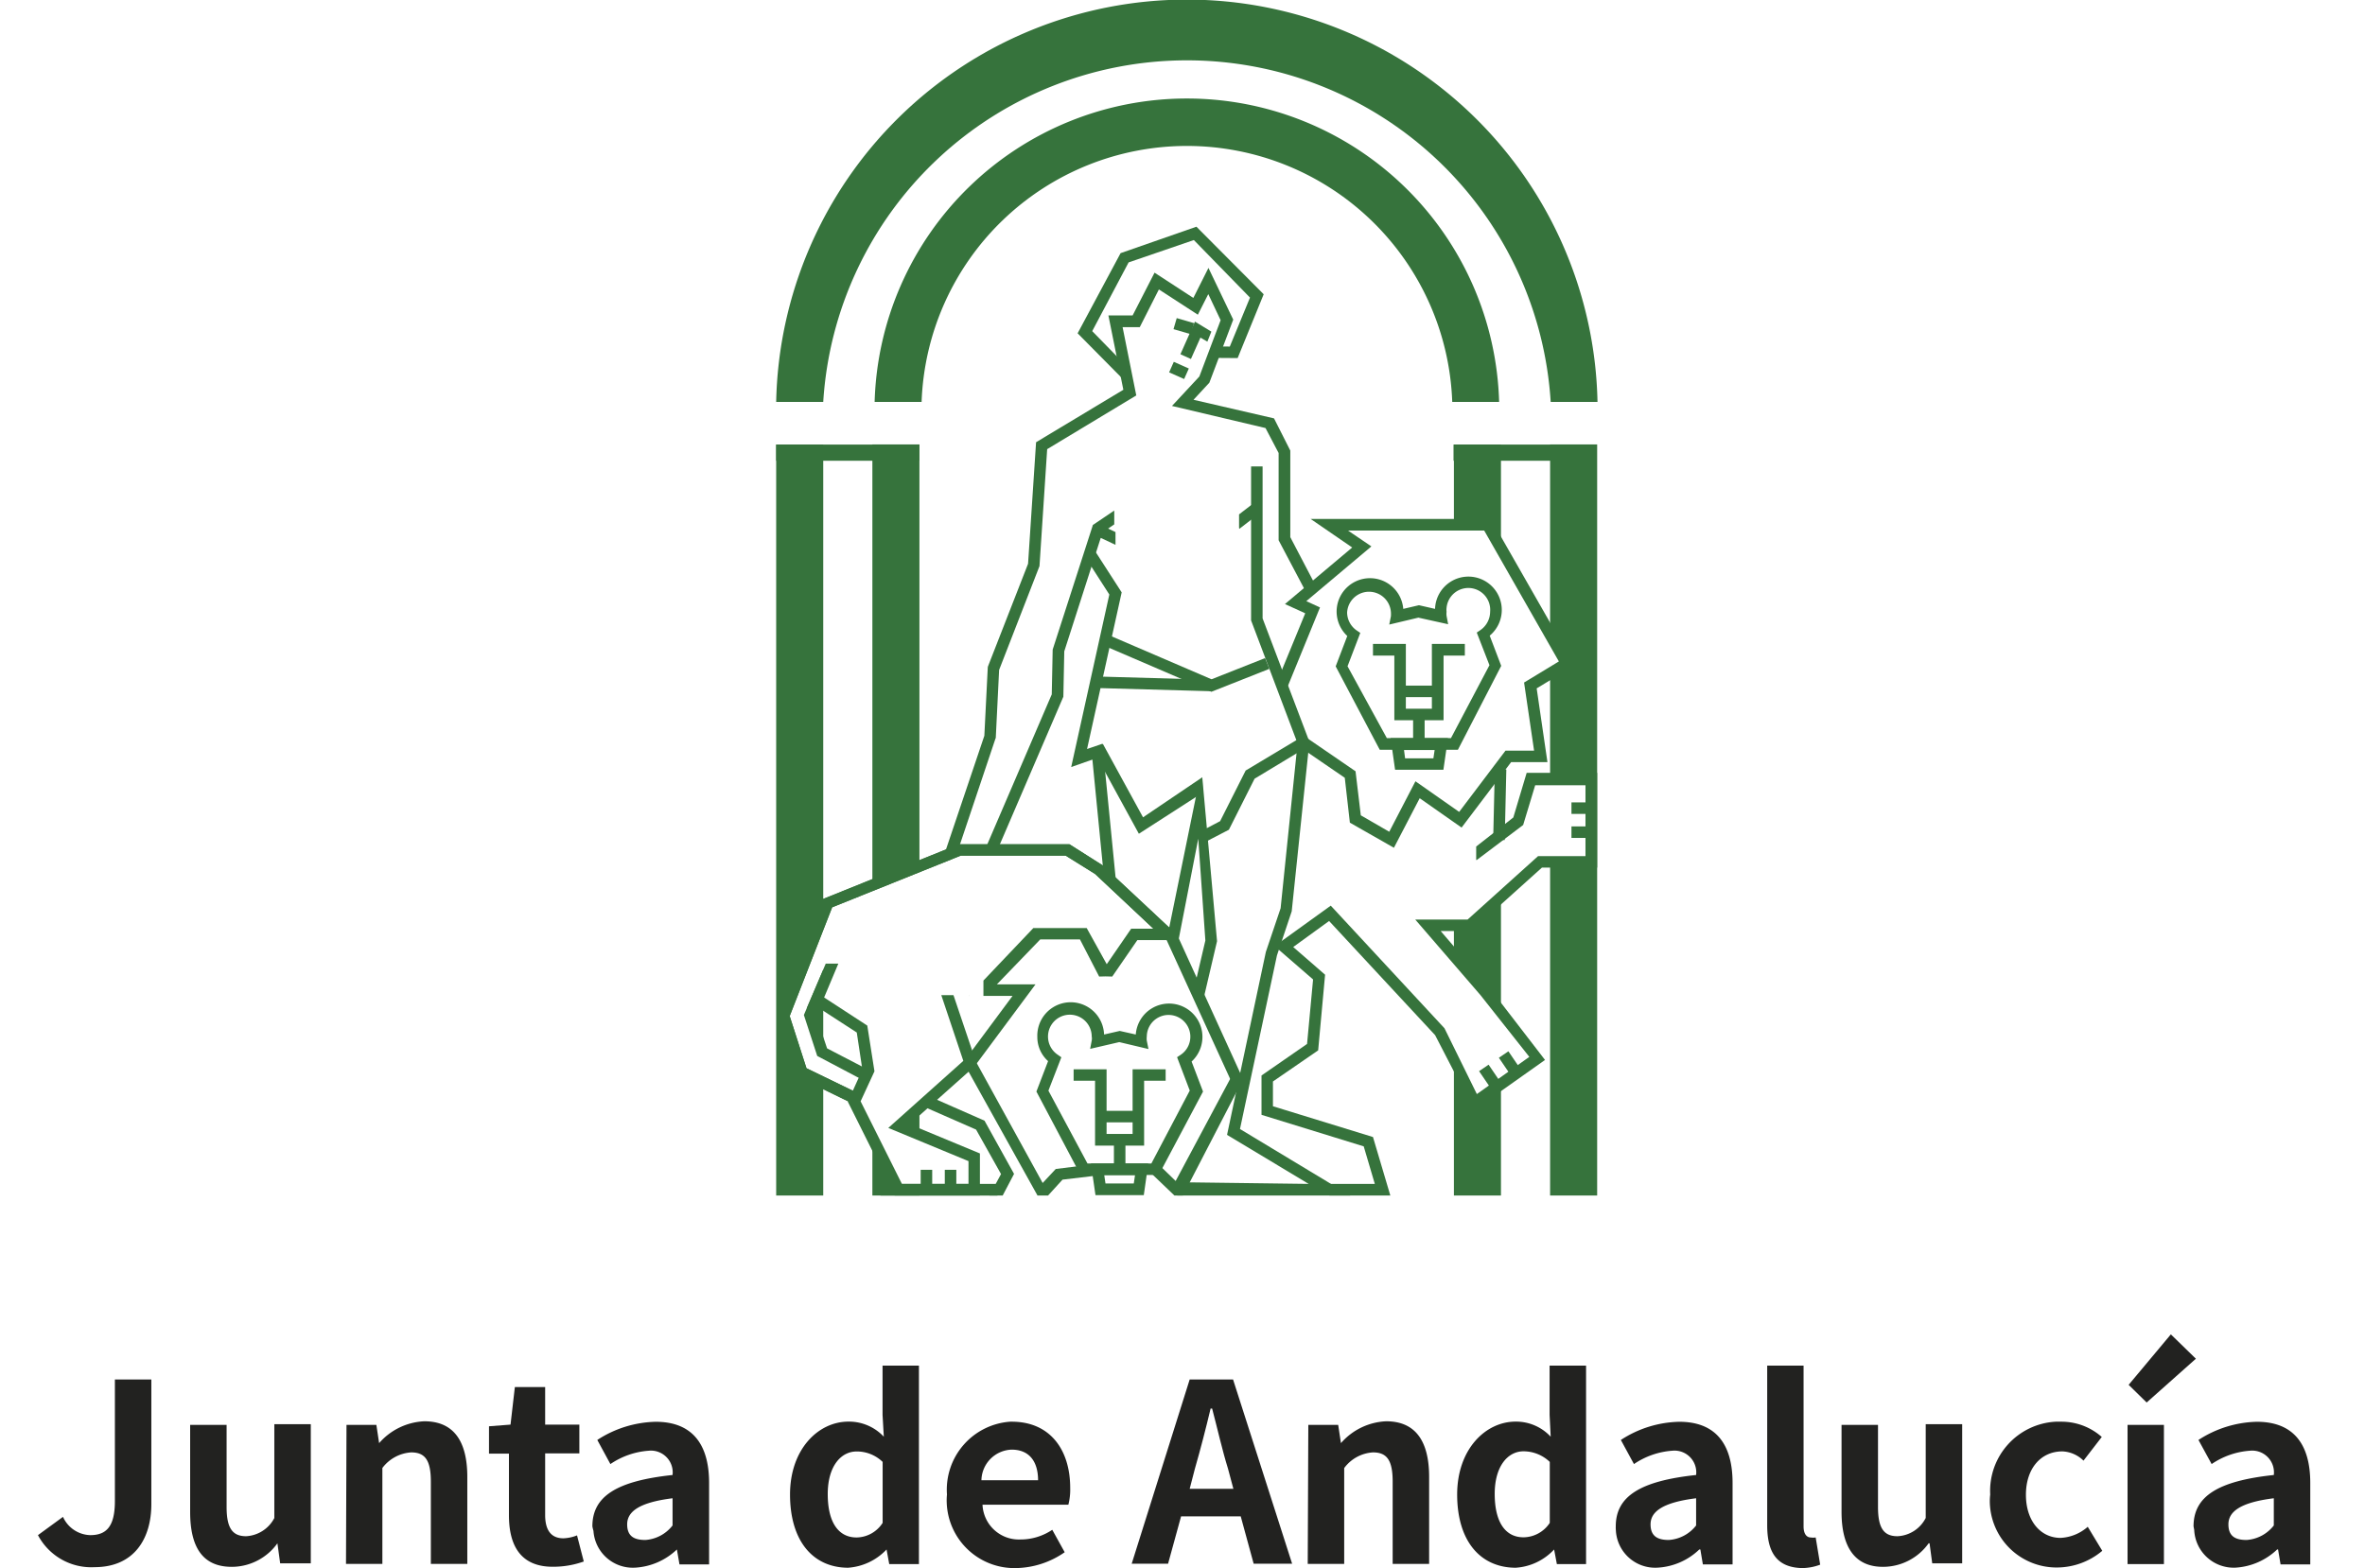 <svg id="Capa_1" data-name="Capa 1" xmlns="http://www.w3.org/2000/svg" viewBox="0 0 283.46 188" height="188px"><defs><style>.cls-1{fill:#222220;}.cls-2{fill:#36733c;}</style></defs><title>logonuevo-redim</title><path class="cls-1" d="M4.55,184.05l3-2.19a3.69,3.69,0,0,0,3.27,2.19c1.95,0,2.95-1.05,2.95-4.09V165.39h4.37v14.94c0,4.15-2.07,7.56-6.81,7.56A7.22,7.22,0,0,1,4.55,184.05Z"/><path class="cls-1" d="M22.79,181.25V170.83h4.37v9.85c0,2.56.72,3.5,2.34,3.5A4.06,4.06,0,0,0,32.88,182V170.75h4.37v16.68H33.58l-.33-2.4h0a6.75,6.75,0,0,1-5.3,2.82C24.23,187.93,22.79,185.42,22.79,181.25Z"/><path class="cls-1" d="M41.53,170.83h3.58l.33,2.19h0a7.61,7.61,0,0,1,5.42-2.62c3.6,0,5.15,2.49,5.15,6.68V187.5H51.64v-9.87c0-2.6-.72-3.5-2.36-3.5A4.69,4.69,0,0,0,45.83,176V187.5H41.47Z"/><path class="cls-1" d="M61,181.67v-7.39H58.61V171l2.58-.2.52-4.5h3.63v4.5h4.1v3.45h-4.1v7.39c0,1.9.78,2.79,2.18,2.79a4.86,4.86,0,0,0,1.64-.35l.81,3.13a10.83,10.83,0,0,1-3.52.63C62.48,187.93,61,185.4,61,181.67Z"/><path class="cls-1" d="M71,183c0-3.59,2.88-5.44,9.61-6.16a2.61,2.61,0,0,0-2.86-2.91,9.35,9.35,0,0,0-4.59,1.6l-1.57-2.89a13.3,13.3,0,0,1,7-2.18c4.23,0,6.4,2.51,6.4,7.34v9.76H81.44l-.31-1.79h0a7.9,7.9,0,0,1-5,2.18,4.73,4.73,0,0,1-5-4.41A4.86,4.86,0,0,1,71,183Zm9.61,0v-3.37c-4.09.51-5.44,1.64-5.44,3.13s.92,1.87,2.18,1.87a4.51,4.51,0,0,0,3.26-1.74Z"/><path class="cls-1" d="M94.69,179.18c0-5.44,3.39-8.74,7-8.74a5.71,5.71,0,0,1,4.24,1.81l-.15-2.62v-5.9h4.36v23.79h-3.56l-.32-1.75h0a7,7,0,0,1-4.63,2.19C97.36,187.93,94.69,184.66,94.69,179.18Zm11.1,3.4v-7.31a4.44,4.44,0,0,0-3.12-1.25c-1.88,0-3.46,1.77-3.46,5.11s1.25,5.2,3.46,5.2A3.78,3.78,0,0,0,105.79,182.58Z"/><path class="cls-1" d="M113.5,179.18a8.17,8.17,0,0,1,7.57-8.73h.2c4.59,0,7,3.36,7,7.95a7.17,7.17,0,0,1-.22,2H117.76a4.36,4.36,0,0,0,4.55,4.17h.06a6.8,6.8,0,0,0,3.75-1.16l1.49,2.69A10.5,10.5,0,0,1,121.8,188a8.12,8.12,0,0,1-8.33-7.88A6.77,6.77,0,0,1,113.5,179.18Zm10.92-1.71c0-2.18-1-3.67-3.17-3.67a3.75,3.75,0,0,0-3.62,3.67Z"/><path class="cls-1" d="M142.59,165.39h5.2l7.08,22.09h-4.61l-1.55-5.68h-7.15L140,187.48h-4.36Zm0,13.11h5.24l-.65-2.43c-.68-2.18-1.27-4.82-1.9-7.2h-.18c-.57,2.4-1.22,4.91-1.88,7.2Z"/><path class="cls-1" d="M156.81,170.83h3.58l.33,2.19h0a7.61,7.61,0,0,1,5.42-2.62c3.6,0,5.15,2.49,5.15,6.68V187.5h-4.37v-9.87c0-2.6-.72-3.5-2.36-3.5a4.63,4.63,0,0,0-3.45,1.88V187.5h-4.37Z"/><path class="cls-1" d="M174.65,179.18c0-5.44,3.41-8.74,7-8.74a5.65,5.65,0,0,1,4.21,1.81l-.13-2.62v-5.9h4.37v23.79H186.6l-.33-1.75h0a6.87,6.87,0,0,1-4.63,2.19C177.34,187.93,174.65,184.66,174.65,179.18Zm11.1,3.4v-7.31A4.56,4.56,0,0,0,182.6,174c-1.87,0-3.45,1.77-3.45,5.11s1.25,5.2,3.45,5.2A3.82,3.82,0,0,0,185.75,182.58Z"/><path class="cls-1" d="M193.66,183c0-3.59,2.9-5.44,9.63-6.16a2.61,2.61,0,0,0-2.86-2.91,9.35,9.35,0,0,0-4.59,1.6l-1.57-2.89a13.27,13.27,0,0,1,7-2.18c4.23,0,6.39,2.51,6.39,7.34v9.76h-3.56l-.3-1.79h-.13a7.83,7.83,0,0,1-5,2.18,4.72,4.72,0,0,1-5-4.51A3.23,3.23,0,0,1,193.66,183Zm9.63,0v-3.37c-4.09.51-5.46,1.64-5.46,3.13s.94,1.87,2.18,1.87a4.52,4.52,0,0,0,3.28-1.74Z"/><path class="cls-1" d="M211.81,182.87V163.73h4.36V183c0,1,.44,1.33.86,1.33a1.94,1.94,0,0,0,.59,0l.54,3.26A6.27,6.27,0,0,1,216,188C212.81,187.93,211.81,185.92,211.81,182.87Z"/><path class="cls-1" d="M220.72,181.25V170.83h4.37v9.85c0,2.56.72,3.5,2.33,3.5a4,4,0,0,0,3.39-2.19V170.75h4.37v16.68h-3.59l-.32-2.4h-.11a6.74,6.74,0,0,1-5.31,2.82C222.27,187.93,220.72,185.42,220.72,181.25Z"/><path class="cls-1" d="M238.54,179.18a8.3,8.3,0,0,1,7.85-8.73c.22,0,.44,0,.67,0a7.28,7.28,0,0,1,4.85,1.83l-2.19,2.84a3.82,3.82,0,0,0-2.53-1.11c-2.58,0-4.37,2.05-4.37,5.2s1.77,5.17,4.15,5.17a5.32,5.32,0,0,0,3.26-1.33l1.74,2.88a8.46,8.46,0,0,1-5.48,2,8,8,0,0,1-8-8A6.79,6.79,0,0,1,238.54,179.18Z"/><path class="cls-1" d="M255,170.83h4.36v16.69H255Zm.13-4.8,5.06-6.05,3,2.92-5.9,5.25Z"/><path class="cls-1" d="M262.91,183c0-3.59,2.89-5.44,9.62-6.16a2.61,2.61,0,0,0-2.87-2.91,9.31,9.31,0,0,0-4.58,1.6l-1.58-2.89a13.33,13.33,0,0,1,7-2.18c4.24,0,6.4,2.51,6.4,7.34v9.76h-3.56l-.3-1.79h-.11a7.9,7.9,0,0,1-5,2.18,4.74,4.74,0,0,1-4.94-4.53Zm9.62,0v-3.37c-4.09.51-5.44,1.64-5.44,3.13s.91,1.87,2.18,1.87a4.51,4.51,0,0,0,3.26-1.74Z"/><rect class="cls-2" x="105.53" y="141.94" width="14.02" height="1.4"/><rect class="cls-2" x="93.03" y="53.3" width="17.15" height="1.94"/><rect class="cls-2" x="174.22" y="53.3" width="17.15" height="1.94"/><path class="cls-2" d="M98.67,48.19a43.68,43.68,0,0,1,87.19,0h5.61a49.23,49.23,0,0,0-98.44,0Z"/><path class="cls-2" d="M110.46,48.19a31.82,31.82,0,0,1,63.6,0h5.62a37.44,37.44,0,0,0-74.85,0Z"/><polygon class="cls-2" points="114.85 101.86 113.06 102.8 117.98 88.21 118.39 80.02 118.41 79.91 123.22 67.59 124.18 53.02 134.64 46.73 132.85 37.82 135.75 37.82 138.38 32.69 143.03 35.72 144.84 32.12 147.81 38.32 144.95 45.88 143.05 47.93 152.7 50.16 154.65 54.02 154.65 64.4 157.92 70.65 156.72 71.34 153.25 64.77 153.25 54.31 151.68 51.32 140.47 48.67 143.75 45.14 146.3 38.39 144.82 35.26 143.57 37.73 138.9 34.7 136.61 39.22 134.55 39.22 136.19 47.41 125.51 53.85 124.59 67.87 119.75 80.32 119.35 88.47 119.31 88.56 114.85 101.86"/><polygon class="cls-2" points="145.19 82.94 132.61 77.53 133.16 76.26 145.21 81.44 151.63 78.9 152.14 80.19 145.19 82.94"/><polygon class="cls-2" points="136.5 99.96 130.97 89.84 132.19 89.19 137 97.99 144.1 93.19 144.14 95.04 136.5 99.96"/><polygon class="cls-2" points="134.49 45.35 129.16 39.96 134.31 30.35 143.4 27.18 151.46 35.28 148.34 42.93 145.58 42.91 145.6 41.53 147.4 41.55 149.82 35.68 143.09 28.78 135.27 31.46 130.91 39.7 135.45 44.35 134.49 45.35"/><rect class="cls-2" x="175.51" y="95.78" width="8.47" height="1.38" transform="translate(79.17 273.94) rotate(-88.68)"/><rect class="cls-2" x="137.59" y="75.07" width="1.38" height="13.85" transform="translate(52.43 217.91) rotate(-88.39)"/><rect class="cls-2" x="141.19" y="38.02" width="1.38" height="2.16" transform="translate(64.62 164.36) rotate(-73.74)"/><rect class="cls-2" x="140.61" y="43.43" width="1.38" height="1.97" transform="translate(43.26 155.43) rotate(-66)"/><polygon class="cls-2" points="142.74 43.04 141.48 42.47 143.22 38.56 145.19 39.76 144.71 40.96 143.88 40.48 142.74 43.04"/><polygon class="cls-2" points="167.07 101.64 161.79 98.63 161.18 93.25 156.2 89.84 150.37 93.36 147.29 99.48 143.97 101.2 143.33 99.98 146.24 98.45 149.3 92.38 156.26 88.21 162.47 92.47 163.1 97.75 166.51 99.72 169.65 93.67 174.89 97.34 180.44 90 183.87 90 182.67 81.83 186.84 79.3 177.89 63.61 161.57 63.61 164.37 65.51 156.57 72.07 158.21 72.83 154.28 82.44 152.99 81.92 156.44 73.53 154.01 72.42 162.07 65.64 157.09 62.22 178.69 62.22 188.72 79.78 184.18 82.53 185.47 91.37 181.12 91.37 175.18 99.22 170.16 95.7 167.07 101.64"/><path class="cls-2" d="M173,92.29h-5.79l-.54-3.8h6.88Zm-4.59-1.37h3.39l.15-1h-3.67Z"/><path class="cls-2" d="M174.74,89.89h-9.37l-5.28-10,1.39-3.64A4,4,0,1,1,168.19,73l1.88-.44L172,73a4,4,0,1,1,6.55,3.21l1.38,3.62Zm-8.52-1.4h7.69l4.61-8.74L177,75.84l.44-.3a2.69,2.69,0,0,0,1.16-2.19,2.62,2.62,0,0,0-5.22-.47,1.85,1.85,0,0,0,0,.47,2,2,0,0,0,0,.49l.19,1L170,74.05l-3.49.83.2-1a4,4,0,0,0,0-.49,2.63,2.63,0,0,0-5.25.05,2.65,2.65,0,0,0,1.14,2.14l.44.3-1.53,4Z"/><polygon class="cls-2" points="173.02 86.35 167.12 86.35 167.12 78.6 164.56 78.6 164.56 77.2 168.5 77.2 168.5 84.97 171.62 84.97 171.62 77.2 175.57 77.2 175.57 78.6 173.02 78.6 173.02 86.35"/><rect class="cls-2" x="169.37" y="85.67" width="1.38" height="3.19"/><rect class="cls-2" x="167.62" y="82.2" width="4.89" height="1.38"/><rect class="cls-2" x="188.35" y="99.08" width="2.36" height="1.38"/><rect class="cls-2" x="188.35" y="96.2" width="2.36" height="1.38"/><polygon class="cls-2" points="133.55 61.21 130.99 62.94 131.76 64.09 133.55 62.87 133.55 61.21"/><polygon class="cls-2" points="150.21 60.36 148.51 61.67 148.51 63.31 148.55 63.4 151.07 61.45 150.21 60.36"/><polygon class="cls-2" points="182.98 92.66 181.38 98.01 176.93 101.49 176.93 103.06 176.97 103.13 182.56 98.91 184 94.15 190.03 94.15 190.03 102.64 184.35 102.64 175.9 110.25 169.63 110.25 177.43 119.29 183.3 126.71 177.01 131.17 173.13 123.28 159.5 108.58 152.77 113.43 157.38 117.43 156.66 125.16 151.2 128.94 151.2 133.66 163.45 137.44 164.78 141.94 159.34 141.94 159.34 143.33 166.64 143.33 164.56 136.32 152.57 132.63 152.57 129.66 157.99 125.93 158.82 116.86 155 113.54 159.3 110.42 172.01 124.11 176.66 133.11 185.18 127.08 178.56 118.48 172.67 111.62 176.36 111.62 184.81 104.02 191.43 104.02 191.43 92.66 182.98 92.66"/><polygon class="cls-2" points="130.99 62.94 126.17 77.88 126.06 83.25 118.13 101.7 119.4 102.25 127.45 83.53 127.56 78.09 131.93 64.49 133.7 65.32 133.7 63.79 131.89 62.94 130.99 62.94"/><rect class="cls-2" x="177.82" y="127.83" width="1.38" height="2.36" transform="translate(-41.65 122.8) rotate(-34.24)"/><rect class="cls-2" x="180.19" y="126.22" width="1.38" height="2.36" transform="translate(-40.33 123.86) rotate(-34.24)"/><polygon class="cls-2" points="147.81 130.16 139.31 111.58 140.89 111.64 148.99 129.4 147.81 130.16"/><path class="cls-2" d="M137.09,143.29H131.3l-.55-3.8h6.88Zm-4.59-1.4h3.39l.15-1h-3.69Z"/><path class="cls-2" d="M138.88,140.87h-9.37l-5.29-10,1.4-3.65a3.87,3.87,0,0,1-1.29-2.92,4,4,0,0,1,8-.27l1.88-.43,1.92.43a4,4,0,1,1,6.69,3.24l1.37,3.6Zm-8.54-1.38H138l4.6-8.74-1.52-4,.45-.3a2.61,2.61,0,1,0-4.08-2.18v0a2.09,2.09,0,0,0,0,.5l.2,1-3.5-.83-3.49.81.19-1a1.29,1.29,0,0,0,0-.48,2.62,2.62,0,1,0-4.08,2.18l.44.31-1.55,4Z"/><polygon class="cls-2" points="137.13 137.35 131.25 137.35 131.25 129.57 128.68 129.57 128.68 128.2 132.63 128.2 132.63 135.95 135.75 135.95 135.75 128.2 139.71 128.2 139.71 129.57 137.13 129.57 137.13 137.35"/><rect class="cls-2" x="133.51" y="136.65" width="1.38" height="3.19"/><rect class="cls-2" x="131.54" y="133.18" width="4.89" height="1.38"/><rect class="cls-2" x="110.35" y="140.25" width="1.38" height="2.36"/><rect class="cls-2" x="113.24" y="140.25" width="1.38" height="2.36"/><polygon class="cls-2" points="109.02 134.79 117.08 127.61 114.28 119.31 112.82 119.31 115.46 127.19 106.47 135.23 116.08 139.21 116.08 141.94 108.1 141.94 103.15 132.04 104.81 128.44 103.95 122.96 98.41 119.35 97.66 120.53 102.69 123.79 103.36 128.24 101.62 132.09 107.23 143.33 117.45 143.33 117.45 138.29 109.02 134.79"/><polygon class="cls-2" points="101.83 132.13 95.52 129.05 93.16 121.78 98.65 107.78 114.92 101.22 128.18 101.22 132.15 103.74 140.54 111.58 139.58 112.6 131.25 104.78 127.72 102.58 115.16 102.58 99.74 108.78 94.65 121.82 96.66 128.07 102.45 130.88 101.83 132.13"/><polygon class="cls-2" points="97.84 121.82 100.48 115.53 98.97 115.53 96.35 121.69 97.95 126.6 103.84 129.71 104.54 128.5 99.13 125.69 97.84 121.82"/><polygon class="cls-2" points="101.83 132.13 95.52 129.05 93.16 121.78 98.65 107.78 114.92 101.22 128.18 101.22 132.15 103.74 140.54 111.58 139.58 112.6 131.25 104.78 127.72 102.58 115.16 102.58 99.74 108.78 94.65 121.82 96.66 128.07 102.45 130.88 101.83 132.13"/><polygon class="cls-2" points="116.14 119.35 116.1 119.4 116.14 119.4 116.14 119.35"/><polygon class="cls-2" points="130.93 91.07 132.26 104.61 133.79 106.01 132.13 89.17 130.29 89.8 134.44 71.02 131.34 66.21 130.32 67.17 132.96 71.28 128.39 91.96 130.93 91.07"/><polyline class="cls-2" points="141.11 143.33 161.83 143.33 148.62 135.36 153.05 114.55 154.82 109.26 156.94 88.93 151.33 74.14 151.33 55.92 149.95 55.92 149.95 74.38 155.52 89.12 153.49 108.89 151.72 114.13 147.07 136.06 156.85 141.94 141.41 141.74"/><polyline class="cls-2" points="144.16 120.14 145.87 112.84 144.1 93.19 143.33 95.57 140.04 111.69 141.24 112.78 143.62 100.55 144.47 112.76 143.27 117.89"/><polygon class="cls-2" points="178.17 62.94 179.9 65.89 179.9 53.3 174.26 53.3 174.26 62.94 178.17 62.94"/><polygon class="cls-2" points="179.9 121.21 179.9 107.49 176.12 110.94 174.26 110.94 174.26 114.53 179.9 121.21"/><polygon class="cls-2" points="176.75 132.13 174.26 127.19 174.26 143.33 179.9 143.33 179.9 129.97 176.75 132.13"/><polygon class="cls-2" points="185.79 53.28 185.79 76.76 187.58 79.3 185.79 80.58 185.79 93.19 190.71 93.19 190.71 103.15 185.79 103.15 185.79 143.33 191.43 143.33 191.43 53.28 185.79 53.28"/><polygon class="cls-2" points="110.2 132.72 107.06 135.08 110.2 136.32 110.2 132.72"/><polygon class="cls-2" points="110.2 103.78 110.2 53.28 104.56 53.28 104.56 106.16 110.2 103.78"/><polygon class="cls-2" points="107.56 142.59 104.56 137.13 104.56 143.33 110.2 143.33 110.2 142.59 107.56 142.59"/><polygon class="cls-2" points="97.97 125.71 98.67 126.19 98.67 116.25 96.7 120.86 97.97 125.71"/><polygon class="cls-2" points="96.35 128.7 94.04 121.67 98.67 109.55 98.67 53.3 93.03 53.3 93.03 143.33 98.67 143.33 98.67 130.1 96.35 128.7"/><polygon class="cls-2" points="119.98 140.76 118.59 143.33 120.18 143.33 121.54 140.74 118 134.36 111.34 131.43 110.77 132.7 116.99 135.43 119.98 140.76"/><polygon class="cls-2" points="114.59 142.2 113.5 143.07 113.67 143.29 115.44 143.29 114.59 142.2"/><polygon class="cls-2" points="124.35 143.33 125.62 143.33 127.35 141.43 131.15 140.98 130.97 139.6 126.54 140.15 124.97 141.83 117.08 127.48 124.11 118.02 119.48 118.02 124.68 112.63 129.44 112.63 131.74 117.08 132.5 117.06 133.31 117.08 136.32 112.71 140.3 112.71 140.3 111.34 135.58 111.34 132.65 115.6 130.25 111.27 123.85 111.27 117.87 117.56 117.87 119.4 121.36 119.4 115.46 127.35 124.35 143.33"/><polygon class="cls-2" points="141.78 143.33 148.99 129.4 147.79 128.7 140.91 141.59 138.92 139.66 137.98 140.67 140.76 143.33 141.78 143.33"/></svg>